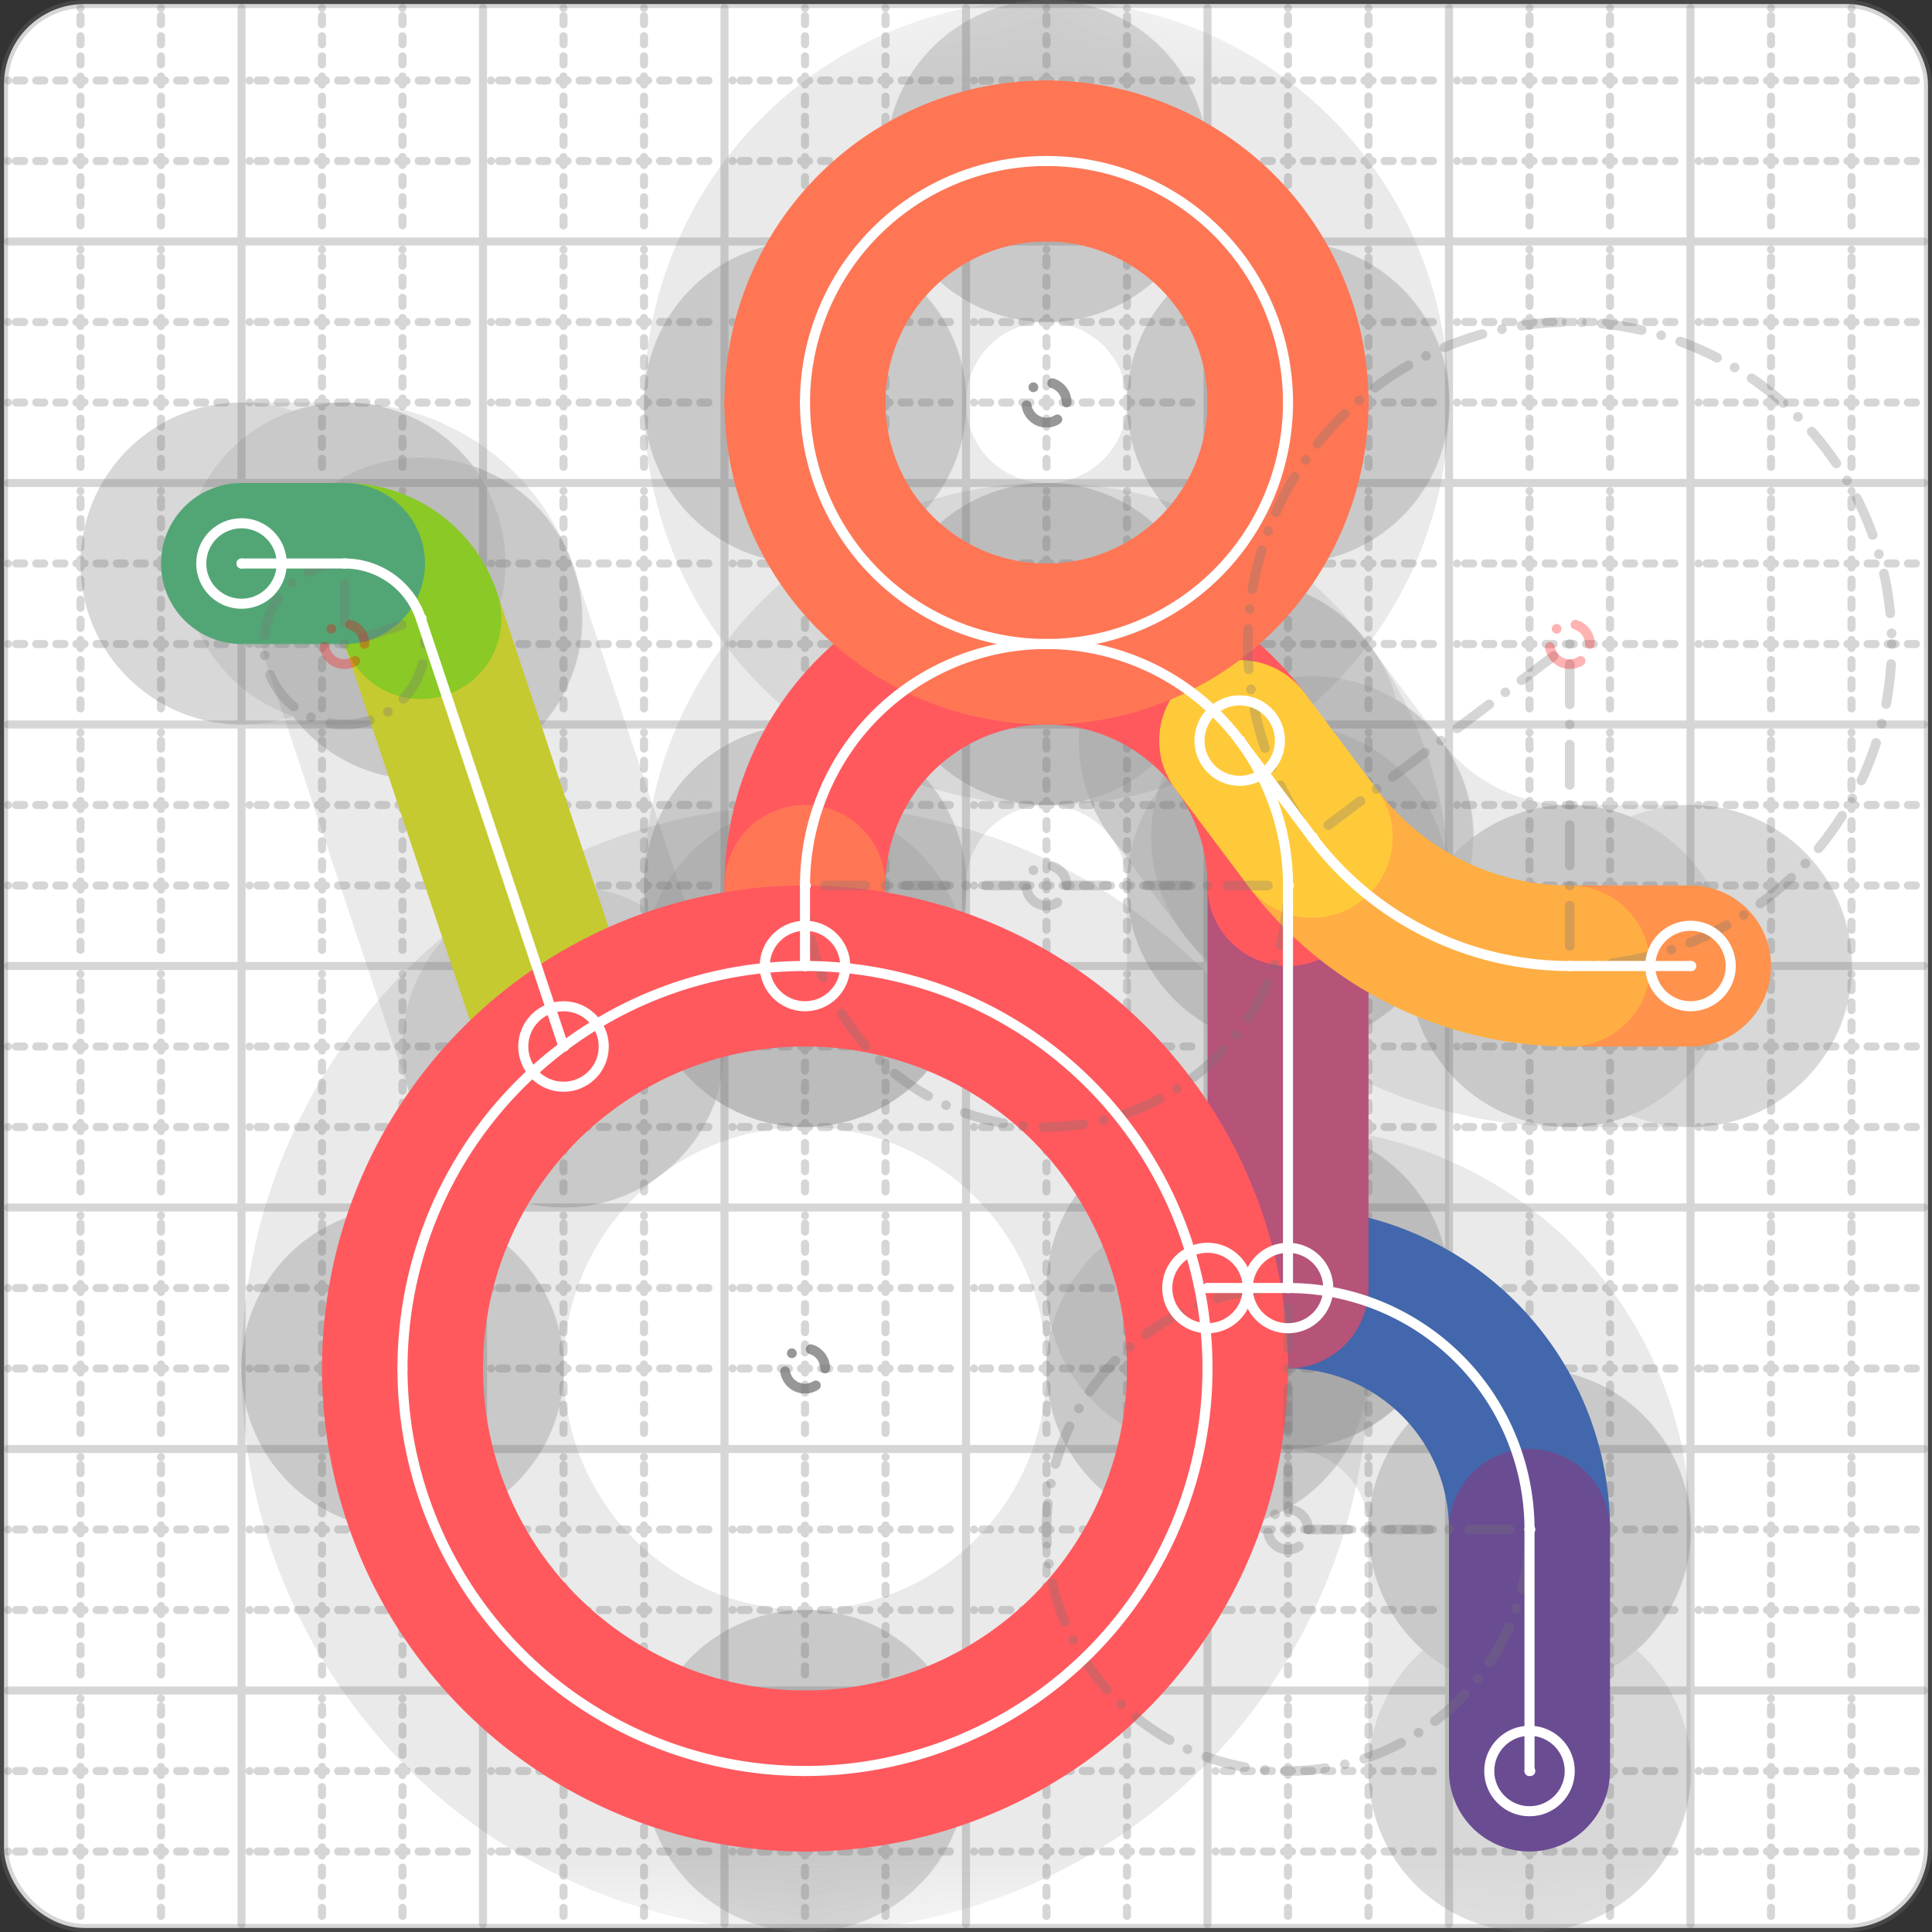 <svg xmlns="http://www.w3.org/2000/svg" width="24" height="24" viewBox="0 0 24 24" fill="none" stroke="currentColor" stroke-width="2" stroke-linecap="round" stroke-linejoin="round"><rect x="0" y="0" width="24" height="24" fill="#333333" stroke="none"/><style>
  @media screen and (prefers-color-scheme: light) {
    .svg-preview-grid-rect { fill: none }
  }
  @media screen and (prefers-color-scheme: dark) {
    .svg-preview-grid-rect { fill: none }
    .svg
    .svg-preview-grid-group,
    .svg-preview-radii-group,
    .svg-preview-shadow-mask-group,
    .svg-preview-shadow-group {
      stroke: #fff;
    }
  }
</style><g class="svg-preview-grid-group" stroke-linecap="butt" stroke-width="0.1" stroke="#777" stroke-opacity="0.3"><rect class="svg-preview-grid-rect" width="23.9" height="23.9" x="0.05" y="0.05" rx="1" fill="#fff"></rect><path stroke-dasharray="0 0.1 0.1 0.15 0.1 0.15 0.1 0.15 0.1 0.15 0.1 0.15 0.1 0.15 0.1 0.15 0.1 0.15 0.1 0.15 0.1 0.15 0.1 0.15 0 0.15" stroke-width="0.1" d="M0.1 1h23.8M1 0.1v23.8M0.1 2h23.8M2 0.1v23.8M0.1 4h23.8M4 0.1v23.8M0.1 5h23.8M5 0.1v23.8M0.1 7h23.8M7 0.1v23.8M0.1 8h23.8M8 0.1v23.8M0.1 10h23.8M10 0.1v23.8M0.1 11h23.8M11 0.1v23.8M0.1 13h23.8M13 0.1v23.8M0.1 14h23.8M14 0.1v23.8M0.1 16h23.8M16 0.1v23.8M0.1 17h23.8M17 0.1v23.8M0.1 19h23.8M19 0.1v23.8M0.1 20h23.8M20 0.1v23.8M0.1 22h23.8M22 0.1v23.8M0.1 23h23.8M23 0.1v23.8"></path><path d="M0.1 3h23.8M3 0.1v23.8M0.1 6h23.8M6 0.1v23.8M0.1 9h23.8M9 0.1v23.8M0.1 12h23.8M12 0.1v23.8M0.1 15h23.8M15 0.1v23.8M0.1 18h23.8M18 0.1v23.8M0.1 21h23.8M21 0.1v23.8"></path></g><g class="svg-preview-shadow-mask-group" stroke-width="4" stroke="#777" stroke-opacity="0.15"><mask id="svg-preview-shadow-mask-0" maskUnits="userSpaceOnUse" stroke-opacity="1" stroke-width="4" stroke="#000"><rect x="0" y="0" width="24" height="24" fill="#fff" stroke="none" rx="1"></rect><path d="M15 16h.01M16 16h.01M19 19h.01M19 22h.01"></path></mask><mask id="svg-preview-shadow-mask-1" maskUnits="userSpaceOnUse" stroke-opacity="1" stroke-width="4" stroke="#000"><rect x="0" y="0" width="24" height="24" fill="#fff" stroke="none" rx="1"></rect><path d="M16 16h.01M16 11h.01M10 11h.01M10 12h.01"></path></mask><mask id="svg-preview-shadow-mask-2" maskUnits="userSpaceOnUse" stroke-opacity="1" stroke-width="4" stroke="#000"><rect x="0" y="0" width="24" height="24" fill="#fff" stroke="none" rx="1"></rect><path d="M21 12h.01M19.5 12h.01M16.3 10.4h.01M15.4 9.2h.01"></path></mask><mask id="svg-preview-shadow-mask-3" maskUnits="userSpaceOnUse" stroke-opacity="1" stroke-width="4" stroke="#000"><rect x="0" y="0" width="24" height="24" fill="#fff" stroke="none" rx="1"></rect><path d="M7 13h.01M5.228 7.684h.01M4.279 7h.01M3 7h.01"></path></mask><mask id="svg-preview-shadow-mask-4" maskUnits="userSpaceOnUse" stroke-opacity="1" stroke-width="4" stroke="#000"><rect x="0" y="0" width="24" height="24" fill="#fff" stroke="none" rx="1"></rect><path d="M10 12h.01M15 17h.01M10 22h.01M5 17h.01"></path></mask><mask id="svg-preview-shadow-mask-5" maskUnits="userSpaceOnUse" stroke-opacity="1" stroke-width="4" stroke="#000"><rect x="0" y="0" width="24" height="24" fill="#fff" stroke="none" rx="1"></rect><path d="M13 2h.01M16 5h.01M13 8h.01M10 5h.01"></path></mask></g><g class="svg-preview-shadow-group" stroke-width="4" stroke="#777" stroke-opacity="0.15"><path mask="url(#svg-preview-shadow-mask-0)" d="M 15 16 L 16 16"></path><path mask="url(#svg-preview-shadow-mask-0)" d="M 16 16 A3 3 0 0 1 19 19"></path><path mask="url(#svg-preview-shadow-mask-0)" d="M 19 19 L 19 22"></path><path mask="url(#svg-preview-shadow-mask-1)" d="M 16 16 L 16 11"></path><path mask="url(#svg-preview-shadow-mask-1)" d="M 16 11 A3 3 0 0 0 10 11"></path><path mask="url(#svg-preview-shadow-mask-1)" d="M 10 11 L 10 12"></path><path mask="url(#svg-preview-shadow-mask-2)" d="M 21 12 L 19.5 12"></path><path mask="url(#svg-preview-shadow-mask-2)" d="M 19.5 12 A4 4 0 0 1 16.3 10.4"></path><path mask="url(#svg-preview-shadow-mask-2)" d="M 16.3 10.4 L 15.4 9.2"></path><path mask="url(#svg-preview-shadow-mask-3)" d="M 7 13 L 5.228 7.684"></path><path mask="url(#svg-preview-shadow-mask-3)" d="M 5.228 7.684 A1 1 0 0 0 4.279 7"></path><path mask="url(#svg-preview-shadow-mask-3)" d="M 4.279 7 L 3 7"></path><path mask="url(#svg-preview-shadow-mask-4)" d="M 10 12 A5 5 0 0 1 15 17"></path><path mask="url(#svg-preview-shadow-mask-4)" d="M 15 17 A5 5 0 0 1 10 22"></path><path mask="url(#svg-preview-shadow-mask-4)" d="M 10 22 A5 5 0 0 1 5 17"></path><path mask="url(#svg-preview-shadow-mask-4)" d="M 5 17 A5 5 0 0 1 10 12"></path><path mask="url(#svg-preview-shadow-mask-5)" d="M 13 2 A3 3 0 0 1 16 5"></path><path mask="url(#svg-preview-shadow-mask-5)" d="M 16 5 A3 3 0 0 1 13 8"></path><path mask="url(#svg-preview-shadow-mask-5)" d="M 13 8 A3 3 0 0 1 10 5"></path><path mask="url(#svg-preview-shadow-mask-5)" d="M 10 5 A3 3 0 0 1 13 2"></path><path d="M15 16h.01M16 16h.01M19 19h.01M19 22h.01M16 11h.01M10 11h.01M10 12h.01M21 12h.01M19.5 12h.01M16.3 10.4h.01M15.4 9.2h.01M7 13h.01M5.228 7.684h.01M4.279 7h.01M3 7h.01M15 17h.01M10 22h.01M5 17h.01M13 2h.01M16 5h.01M13 8h.01M10 5h.01"></path></g><g class="svg-preview-handles-group" stroke-width="0.12" stroke="#777" stroke-opacity="0.6"></g><g class="svg-preview-colored-path-group"><path d="M 15 16 L 16 16" stroke="#1982c4"></path><path d="M 16 16 A3 3 0 0 1 19 19" stroke="#4267AC"></path><path d="M 19 19 L 19 22" stroke="#6a4c93"></path><path d="M 16 16 L 16 11" stroke="#B55379"></path><path d="M 16 11 A3 3 0 0 0 10 11" stroke="#FF595E"></path><path d="M 10 11 L 10 12" stroke="#FF7655"></path><path d="M 21 12 L 19.5 12" stroke="#ff924c"></path><path d="M 19.5 12 A4 4 0 0 1 16.3 10.4" stroke="#FFAE43"></path><path d="M 16.3 10.4 L 15.4 9.2" stroke="#ffca3a"></path><path d="M 7 13 L 5.228 7.684" stroke="#C5CA30"></path><path d="M 5.228 7.684 A1 1 0 0 0 4.279 7" stroke="#8ac926"></path><path d="M 4.279 7 L 3 7" stroke="#52A675"></path><path d="M 10 12 A5 5 0 0 1 15 17" stroke="#FF595E"></path><path d="M 15 17 A5 5 0 0 1 10 22" stroke="#FF595E"></path><path d="M 10 22 A5 5 0 0 1 5 17" stroke="#FF595E"></path><path d="M 5 17 A5 5 0 0 1 10 12" stroke="#FF595E"></path><path d="M 13 2 A3 3 0 0 1 16 5" stroke="#FF7655"></path><path d="M 16 5 A3 3 0 0 1 13 8" stroke="#FF7655"></path><path d="M 13 8 A3 3 0 0 1 10 5" stroke="#FF7655"></path><path d="M 10 5 A3 3 0 0 1 13 2" stroke="#FF7655"></path></g><g class="svg-preview-radii-group" stroke-width="0.12" stroke-dasharray="0 0.25 0.25" stroke="#777" stroke-opacity="0.3"><path d="M16 16 16 19 19 19"></path><circle cy="19" cx="16" r="0.25" stroke-dasharray="0"></circle><circle cy="19" cx="16" r="3"></circle><path d="M16 11 13 11 10 11"></path><circle cy="11" cx="13" r="0.25" stroke-dasharray="0"></circle><circle cy="11" cx="13" r="3"></circle><path d="M19.5 12 19.5 8 16.3 10.4"></path><circle cy="8" cx="19.5" r="0.25" stroke-dasharray="0" stroke="red"></circle><circle cy="8" cx="19.5" r="4"></circle><path d="M5.228 7.684 4.279 8 4.279 7"></path><circle cy="8" cx="4.279" r="0.25" stroke-dasharray="0" stroke="red"></circle><circle cy="8" cx="4.279" r="1"></circle><circle cy="17" cx="10" r="0.25" stroke-dasharray="0"></circle><circle cy="17" cx="10" r="5"></circle><circle cy="17" cx="10" r="0.25" stroke-dasharray="0"></circle><circle cy="17" cx="10" r="5"></circle><circle cy="17" cx="10" r="0.25" stroke-dasharray="0"></circle><circle cy="17" cx="10" r="5"></circle><circle cy="17" cx="10" r="0.25" stroke-dasharray="0"></circle><circle cy="17" cx="10" r="5"></circle><circle cy="5" cx="13" r="0.25" stroke-dasharray="0"></circle><circle cy="5" cx="13" r="3"></circle><circle cy="5" cx="13" r="0.25" stroke-dasharray="0"></circle><circle cy="5" cx="13" r="3"></circle><circle cy="5" cx="13" r="0.25" stroke-dasharray="0"></circle><circle cy="5" cx="13" r="3"></circle><circle cy="5" cx="13" r="0.25" stroke-dasharray="0"></circle><circle cy="5" cx="13" r="3"></circle></g><g class="svg-preview-control-path-marker-mask-group" stroke-width="1" stroke="#000"><mask id="svg-preview-control-path-marker-mask-0" maskUnits="userSpaceOnUse"><rect x="0" y="0" width="24" height="24" fill="#fff" stroke="none" rx="1"></rect><path d="M15 16h.01"></path><path d="M16 16h.01"></path></mask><mask id="svg-preview-control-path-marker-mask-1" maskUnits="userSpaceOnUse"><rect x="0" y="0" width="24" height="24" fill="#fff" stroke="none" rx="1"></rect><path d="M16 16h.01"></path><path d="M19 19h.01"></path></mask><mask id="svg-preview-control-path-marker-mask-2" maskUnits="userSpaceOnUse"><rect x="0" y="0" width="24" height="24" fill="#fff" stroke="none" rx="1"></rect><path d="M19 19h.01"></path><path d="M19 22h.01"></path></mask><mask id="svg-preview-control-path-marker-mask-3" maskUnits="userSpaceOnUse"><rect x="0" y="0" width="24" height="24" fill="#fff" stroke="none" rx="1"></rect><path d="M16 16h.01"></path><path d="M16 11h.01"></path></mask><mask id="svg-preview-control-path-marker-mask-4" maskUnits="userSpaceOnUse"><rect x="0" y="0" width="24" height="24" fill="#fff" stroke="none" rx="1"></rect><path d="M16 11h.01"></path><path d="M10 11h.01"></path></mask><mask id="svg-preview-control-path-marker-mask-5" maskUnits="userSpaceOnUse"><rect x="0" y="0" width="24" height="24" fill="#fff" stroke="none" rx="1"></rect><path d="M10 11h.01"></path><path d="M10 12h.01"></path></mask><mask id="svg-preview-control-path-marker-mask-6" maskUnits="userSpaceOnUse"><rect x="0" y="0" width="24" height="24" fill="#fff" stroke="none" rx="1"></rect><path d="M21 12h.01"></path><path d="M19.5 12h.01"></path></mask><mask id="svg-preview-control-path-marker-mask-7" maskUnits="userSpaceOnUse"><rect x="0" y="0" width="24" height="24" fill="#fff" stroke="none" rx="1"></rect><path d="M19.5 12h.01"></path><path d="M16.3 10.4h.01"></path></mask><mask id="svg-preview-control-path-marker-mask-8" maskUnits="userSpaceOnUse"><rect x="0" y="0" width="24" height="24" fill="#fff" stroke="none" rx="1"></rect><path d="M16.3 10.4h.01"></path><path d="M15.4 9.2h.01"></path></mask><mask id="svg-preview-control-path-marker-mask-9" maskUnits="userSpaceOnUse"><rect x="0" y="0" width="24" height="24" fill="#fff" stroke="none" rx="1"></rect><path d="M7 13h.01"></path><path d="M5.228 7.684h.01"></path></mask><mask id="svg-preview-control-path-marker-mask-10" maskUnits="userSpaceOnUse"><rect x="0" y="0" width="24" height="24" fill="#fff" stroke="none" rx="1"></rect><path d="M5.228 7.684h.01"></path><path d="M4.279 7h.01"></path></mask><mask id="svg-preview-control-path-marker-mask-11" maskUnits="userSpaceOnUse"><rect x="0" y="0" width="24" height="24" fill="#fff" stroke="none" rx="1"></rect><path d="M4.279 7h.01"></path><path d="M3 7h.01"></path></mask></g><g class="svg-preview-control-path-group" stroke="#fff" stroke-width="0.125"><path mask="url(#svg-preview-control-path-marker-mask-0)" d="M 15 16 L 16 16"></path><path mask="url(#svg-preview-control-path-marker-mask-1)" d="M 16 16 A3 3 0 0 1 19 19"></path><path mask="url(#svg-preview-control-path-marker-mask-2)" d="M 19 19 L 19 22"></path><path mask="url(#svg-preview-control-path-marker-mask-3)" d="M 16 16 L 16 11"></path><path mask="url(#svg-preview-control-path-marker-mask-4)" d="M 16 11 A3 3 0 0 0 10 11"></path><path mask="url(#svg-preview-control-path-marker-mask-5)" d="M 10 11 L 10 12"></path><path mask="url(#svg-preview-control-path-marker-mask-6)" d="M 21 12 L 19.5 12"></path><path mask="url(#svg-preview-control-path-marker-mask-7)" d="M 19.5 12 A4 4 0 0 1 16.3 10.4"></path><path mask="url(#svg-preview-control-path-marker-mask-8)" d="M 16.3 10.4 L 15.4 9.2"></path><path mask="url(#svg-preview-control-path-marker-mask-9)" d="M 7 13 L 5.228 7.684"></path><path mask="url(#svg-preview-control-path-marker-mask-10)" d="M 5.228 7.684 A1 1 0 0 0 4.279 7"></path><path mask="url(#svg-preview-control-path-marker-mask-11)" d="M 4.279 7 L 3 7"></path><path d="M 10 12 A5 5 0 0 1 15 17"></path><path d="M 15 17 A5 5 0 0 1 10 22"></path><path d="M 10 22 A5 5 0 0 1 5 17"></path><path d="M 5 17 A5 5 0 0 1 10 12"></path><path d="M 13 2 A3 3 0 0 1 16 5"></path><path d="M 16 5 A3 3 0 0 1 13 8"></path><path d="M 13 8 A3 3 0 0 1 10 5"></path><path d="M 10 5 A3 3 0 0 1 13 2"></path></g><g class="svg-preview-control-path-marker-group" stroke="#fff" stroke-width="0.125"><path d="M15 16h.01M16 16h.01M16 16h.01M19 19h.01M19 19h.01M19 22h.01M16 16h.01M16 11h.01M16 11h.01M10 11h.01M10 11h.01M10 12h.01M21 12h.01M19.5 12h.01M19.5 12h.01M16.3 10.4h.01M16.3 10.4h.01M15.4 9.2h.01M7 13h.01M5.228 7.684h.01M5.228 7.684h.01M4.279 7h.01M4.279 7h.01M3 7h.01"></path><circle cx="15" cy="16" r="0.5"></circle><circle cx="19" cy="22" r="0.5"></circle><circle cx="16" cy="16" r="0.5"></circle><circle cx="10" cy="12" r="0.5"></circle><circle cx="21" cy="12" r="0.5"></circle><circle cx="15.4" cy="9.2" r="0.5"></circle><circle cx="7" cy="13" r="0.5"></circle><circle cx="3" cy="7" r="0.5"></circle></g><g class="svg-preview-handles-group" stroke-width="0.12" stroke="#FFF" stroke-opacity="0.3"></g></svg>
